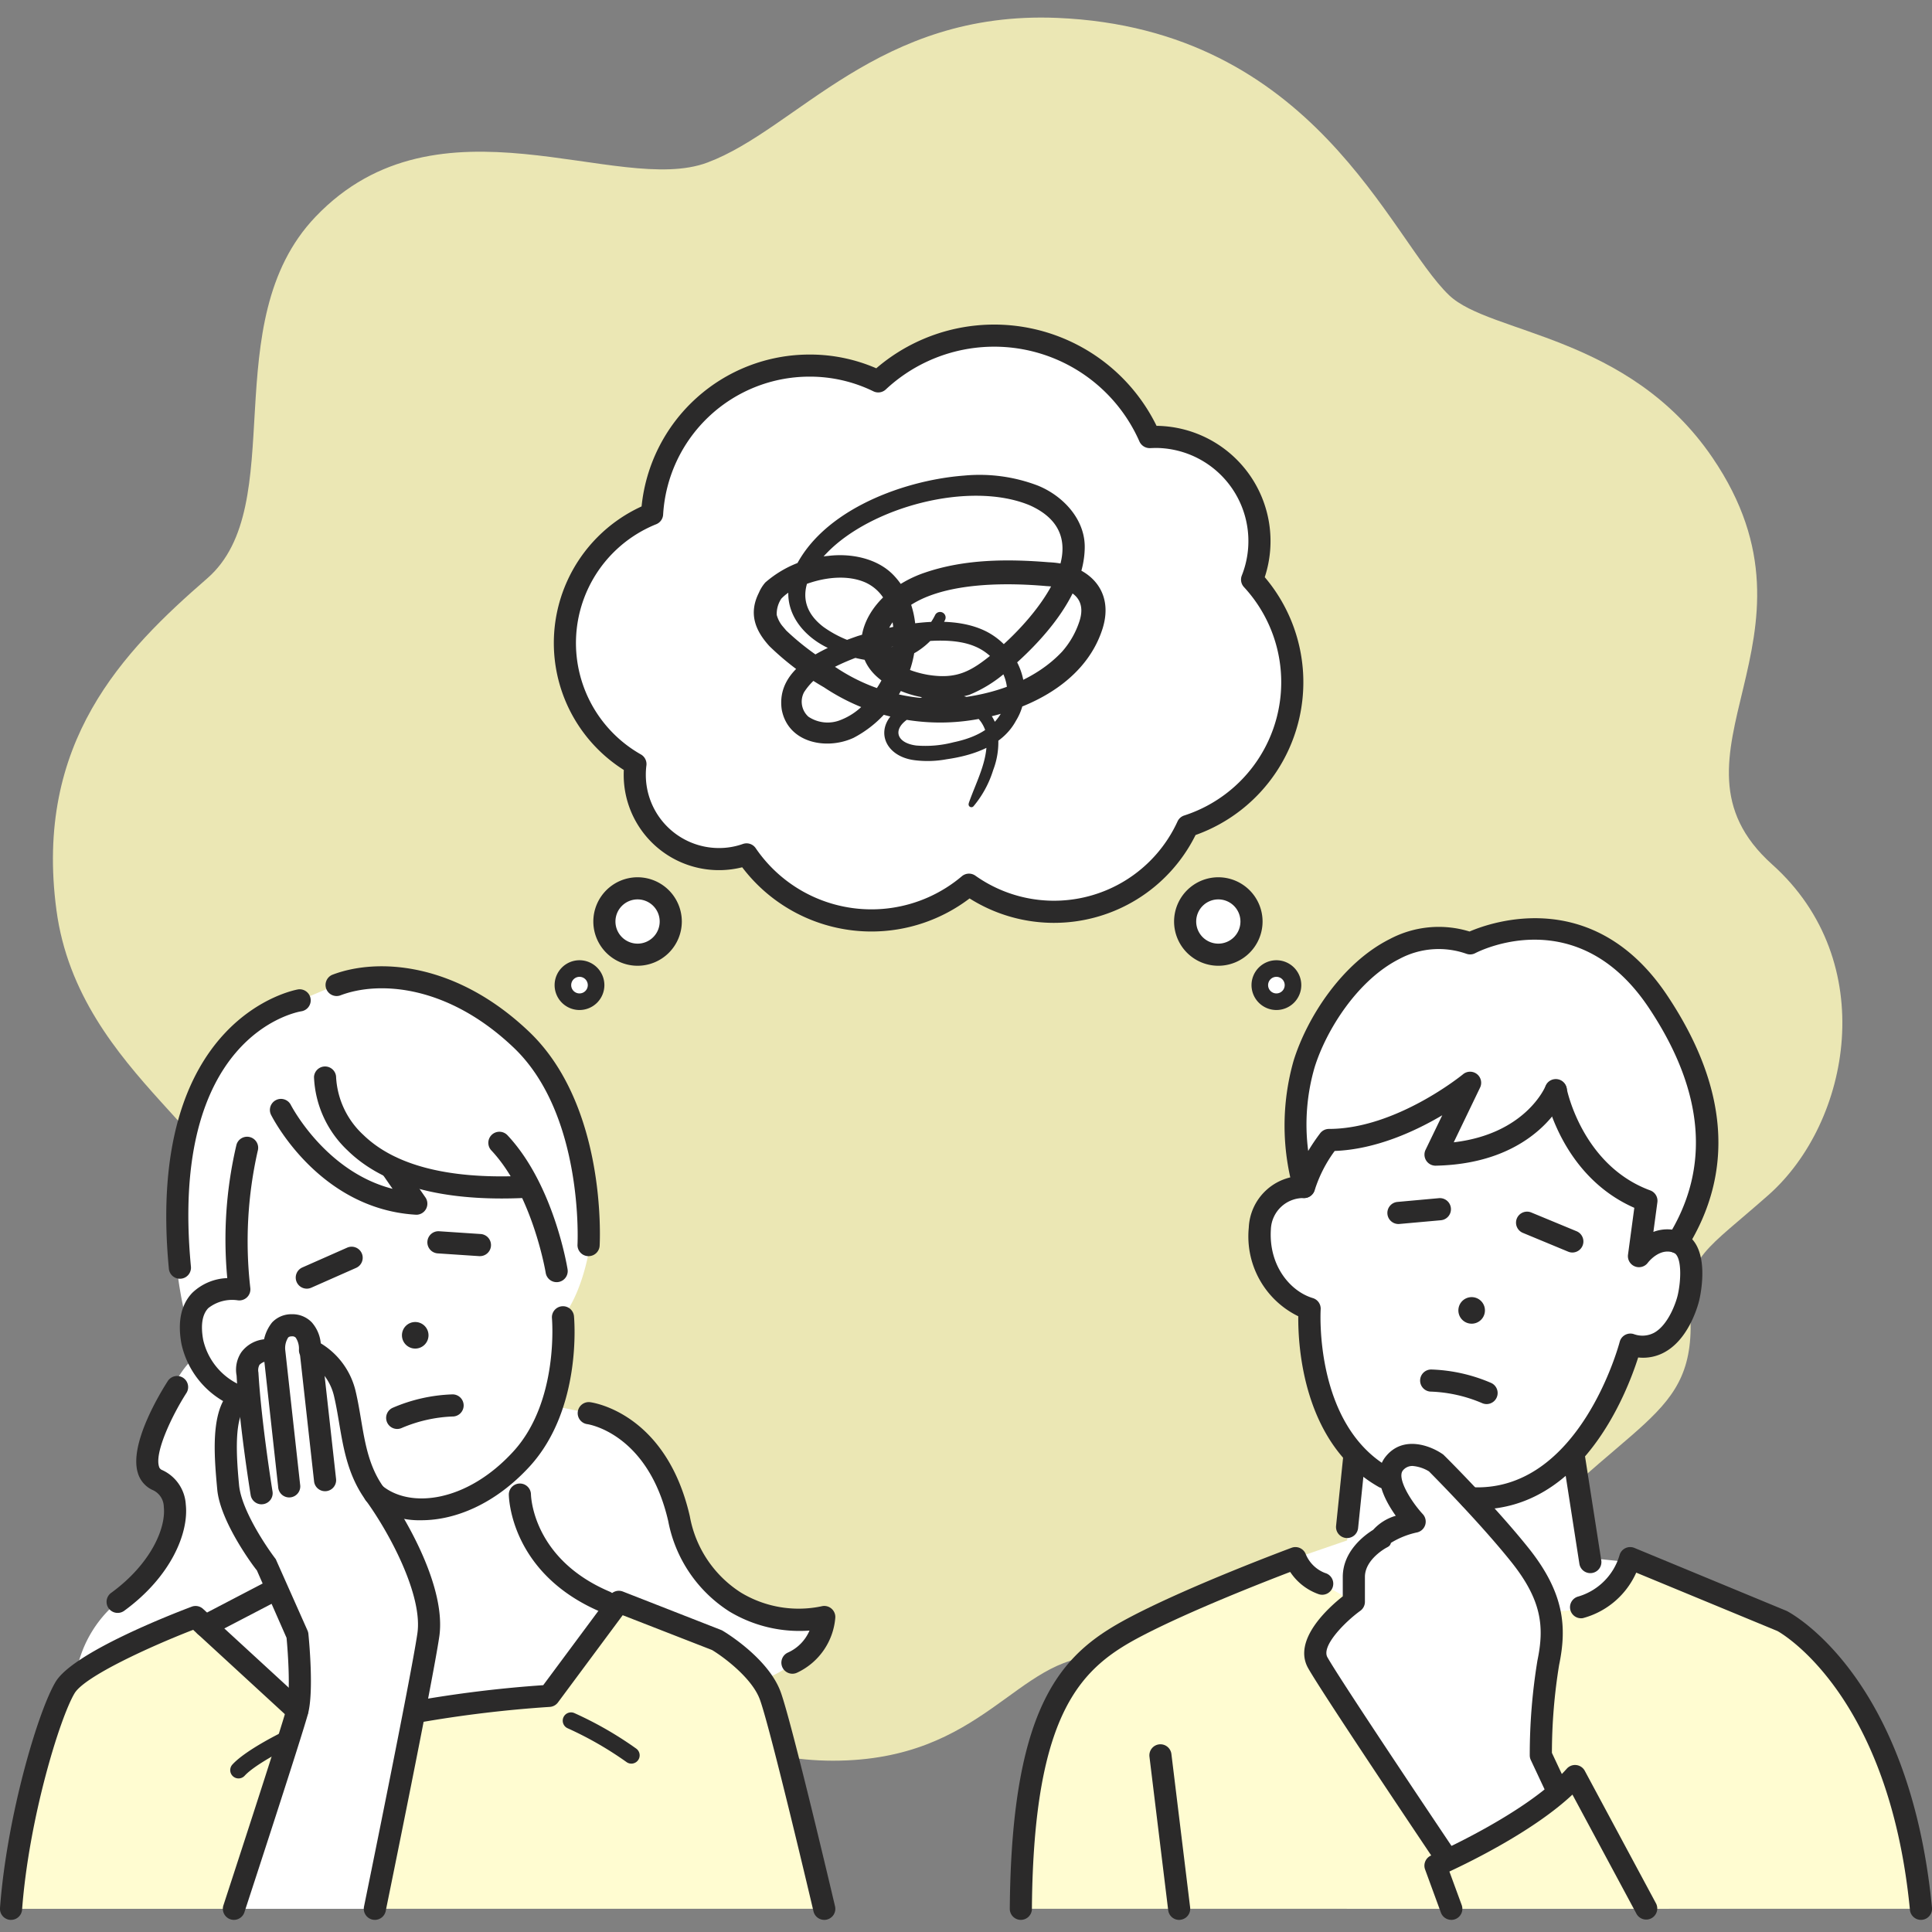 <svg xmlns="http://www.w3.org/2000/svg" xmlns:xlink="http://www.w3.org/1999/xlink" width="220" height="220" viewBox="0 0 220 220"><rect x="0" y="0" width="220" height="220" fill="#808080" stroke="none"/><defs><clipPath id="a"><path d="M0,0H220V216.619H0Z" fill="none"/></clipPath></defs><g transform="translate(0.465 2.242)"><rect width="220" height="220" transform="translate(-0.465 -2.242)" fill="none"/><g transform="translate(-0.465 -0.242)" clip-path="url(#a)"><path d="M205.559,147.04c-.441-5.952,1.858-6.708,8.944-12.974,9.353-8.282,12.754-26.579.409-37.632-13.793-12.376,7.275-25.665-6.8-46.324-9.573-14.045-25.319-14.045-29.98-18.485-6.771-6.456-15.3-30.358-44.623-31.586C113.1-.812,103.874,12.7,93.67,16.508c-10.2,3.842-30.61-8.5-44.623,6.172C37.553,34.71,46.244,55.589,36.7,63.871S16.989,82.514,19.54,101.63c2.551,19.147,22.453,26.831,19.9,36.4s-.976,20.91,13.7,30.484,22.327,1.921,26.138,9.573c3.842,7.652,11.494,20.406,28.689,20.406,17.226,0,20.847-11.9,30.389-11.9,9.573,0,29.35,8.093,44.655-9.794,15.336-17.856,23.493-16.659,22.548-29.759" transform="translate(-13.114 0)" fill="#ebe7b4"/><path d="M38.914,381.29s-2.765-26.587,13.96-30.836L57,348.724s9.132-2.848,18.58,4.717S86.511,370.7,85.771,379.081c0,0-.74,4.6-2.945,7.433a75.526,75.526,0,0,1-1.249,10.077l4.194.878s8.793,2,10.01,10.956,8.776,13.989,16.806,12.257c0,0-3.622,10.865-14.959,6.456s-17.95,5.983-17.95,5.983L61.412,453.905H45.367L27.336,427.452a13.693,13.693,0,0,1,4.789-8.5c4.409-3.779,6.613-7.558,6.613-9.762v-2.2l-3.218-3.006v-2.925s2.585-7.373,4.949-9.539l.676-.591a45.913,45.913,0,0,1-2.23-9.633" transform="translate(-18.728 -238.546)" fill="#fff"/><path d="M457.082,400.668l5.879-2.02.842-9.709a16.845,16.845,0,0,1-4.069-7.781,46.833,46.833,0,0,1-1.043-8.9,7.647,7.647,0,0,1-5.58-6.916,6.572,6.572,0,0,1,4.95-6.94s-3.424-9.195,1.28-17.194,7.883-13.1,17.63-10.551c0,0,9.485-5.007,16.387,1.292s10.862,14.262,10.614,20.357-3.4,12.394-3.4,12.394,2.519,1.575,1.26,6.3-4.453,5.519-4.453,5.519l-2.476-.48s-2.19,10.171-6.134,12.958l1.889,11.669,4.37.446s19.492,4.657,24.327,13.253S499.543,440.6,499.543,440.6H462.962s-20.4-22.231-5.879-39.93" transform="translate(-309.567 -225.239)" fill="#fff"/><path d="M25.012,578.367s-13.6,5.511-14.858,8.03A65.977,65.977,0,0,0,4,611.59H29.38l6.892-21.414-.61-2.018Z" transform="translate(-2.74 -396.231)" fill="#fffcd1"/><path d="M179.911,582.236a15.262,15.262,0,0,0-5.771-5.138c-3.641-1.712-10.813-4.231-10.813-4.231L155.068,584.2l-14.8,1.19-4.724,22.428h51.174Z" transform="translate(-92.859 -392.463)" fill="#fffcd1"/><path d="M463.806,572.37c-5.416-5.916-3.842-6.546-7.936-8.12l-17.51-6.733a8.758,8.758,0,0,1-8.313,5.6l-1.653,14.138,1.653,5.886-13.479,9.518.882-1.646-14.5-22.044a5.409,5.409,0,0,1,.475-3.242,34.356,34.356,0,0,1,3.633-3.686l-3.633-2.076-3.015-2.9-21.458,9.748a22.906,22.906,0,0,0-8.761,16.347c-.923,11-1.049,13.835-1.049,13.835H471.635s-2.413-18.715-7.829-24.631" transform="translate(-252.895 -381.641)" fill="#fffcd1"/><path d="M79.831,554.96a1.26,1.26,0,0,1-1.2-1.652c.066-.2,6.593-20.145,7.206-22.491.452-1.73.158-6.161-.015-7.971l-3.383-7.689c-.289-.32-4.172-5.492-4.51-9.211-.394-4.305-.95-10.38,2.632-11.972a1.26,1.26,0,0,1,1.023,2.3c-1.932.859-1.419,6.462-1.173,9.155.257,2.826,3.1,7.043,4.181,8.454l3.616,8.13a1.259,1.259,0,0,1,.1.38c.067.658.633,6.5-.035,9.058-.632,2.419-6.979,21.813-7.249,22.637A1.26,1.26,0,0,1,79.831,554.96Z" transform="translate(-53.191 -338.341)" fill="#2b2a2a"/><path d="M88.247,496.679a1.26,1.26,0,0,1-1.242-1.057c-.052-.321-1.288-7.922-1.6-13.592a3.572,3.572,0,0,1,.537-2.668,3.7,3.7,0,0,1,2.786-1.488,1.26,1.26,0,1,1,.278,2.5,1.452,1.452,0,0,0-.99.415,1.278,1.278,0,0,0-.127.879c.339,5.753,1.593,13.467,1.605,13.544a1.261,1.261,0,0,1-1.245,1.463Z" transform="translate(-58.462 -327.38)" fill="#2b2a2a"/><path d="M107.86,537.833a1.261,1.261,0,0,1-1.235-1.513c.053-.261,5.355-26.16,6.077-31.106.632-4.323-3.159-11.421-5.862-15.138-2.032-2.794-2.55-5.869-3.051-8.842-.167-.993-.333-1.982-.559-2.949A6.057,6.057,0,0,0,100,474.128a1.26,1.26,0,0,1-.784-1.229,2.26,2.26,0,0,0-.368-1.365.528.528,0,0,0-.44-.148c-.292,0-.382.1-.425.142a2.254,2.254,0,0,0-.335,1.35l1.7,15.376a1.26,1.26,0,1,1-2.5.276l-1.7-15.431a4.708,4.708,0,0,1,1.005-3.292,3.013,3.013,0,0,1,2.264-.94,3.045,3.045,0,0,1,2.266.932,4.206,4.206,0,0,1,1.018,2.382,8.705,8.705,0,0,1,3.988,5.532c.238,1.018.414,2.058.59,3.1.473,2.81.921,5.464,2.6,7.779,2.722,3.742,7.115,11.53,6.317,16.984-.733,5.016-5.883,30.178-6.1,31.247A1.26,1.26,0,0,1,107.86,537.833Z" transform="translate(-65.174 -321.214)" fill="#2b2a2a"/><path d="M-1.168,12.69a1.26,1.26,0,0,1-1.25-1.121L-3.993-2.6A1.26,1.26,0,0,1-2.88-3.993,1.26,1.26,0,0,1-1.489-2.88L.086,11.291a1.26,1.26,0,0,1-1.113,1.391A1.274,1.274,0,0,1-1.168,12.69Z" transform="translate(38.182 155.117)" fill="#2b2a2a"/><path d="M71.218,435.293a1.254,1.254,0,0,1-.532-.118,10.023,10.023,0,0,1-5.474-6.909c-.458-2.518-.039-4.477,1.247-5.812a6.065,6.065,0,0,1,3.974-1.666A46.99,46.99,0,0,1,71.481,405.6a1.26,1.26,0,0,1,2.421.7,46.624,46.624,0,0,0-.842,15.648,1.263,1.263,0,0,1-1.427,1.369,4.394,4.394,0,0,0-3.366.893c-.687.72-.881,1.937-.575,3.617a7.463,7.463,0,0,0,4.059,5.067,1.26,1.26,0,0,1-.533,2.4Z" transform="translate(-44.553 -277.248)" fill="#2b2a2a"/><path d="M114.233,404.1l-.076,0c-10.991-.666-16.262-10.963-16.481-11.4a1.26,1.26,0,0,1,2.252-1.128c.043.085,3.925,7.619,11.6,9.58l-1.167-1.685a1.26,1.26,0,1,1,2.071-1.434l2.834,4.094a1.26,1.26,0,0,1-1.035,1.977Z" transform="translate(-66.825 -267.779)" fill="#2b2a2a"/><path d="M134.912,394.272c-7.949,0-13.848-1.84-17.558-5.483a12.153,12.153,0,0,1-3.812-8.34,1.26,1.26,0,0,1,2.519.053,9.646,9.646,0,0,0,3.107,6.536c3.55,3.445,9.586,5.016,17.94,4.668a1.26,1.26,0,0,1,.1,2.517Q136.036,394.272,134.912,394.272Z" transform="translate(-77.786 -259.798)" fill="#2b2a2a"/><path d="M184.33,420a1.26,1.26,0,0,1-1.242-1.059c-.014-.089-1.5-8.952-6.2-13.953a1.26,1.26,0,0,1,1.835-1.727c5.243,5.571,6.792,14.885,6.855,15.279A1.261,1.261,0,0,1,184.33,420Z" transform="translate(-120.947 -275.999)" fill="#2b2a2a"/><path d="M138.1,490.271A9.455,9.455,0,0,1,132,488.249a1.26,1.26,0,1,1,1.613-1.935c3.181,2.651,9.645,1.93,14.955-3.867,5.23-5.709,4.407-15.107,4.4-15.2a1.26,1.26,0,0,1,2.508-.237c.041.43.929,10.615-5.049,17.141C146.518,488.41,141.974,490.271,138.1,490.271Z" transform="translate(-90.118 -319.159)" fill="#2b2a2a"/><path d="M-2.74.777A1.26,1.26,0,0,1-3.893.026,1.26,1.26,0,0,1-3.25-1.636L1.857-3.893a1.26,1.26,0,0,1,1.661.643,1.26,1.26,0,0,1-.643,1.661L-2.232.669A1.255,1.255,0,0,1-2.74.777Z" transform="translate(37.676 143.965)" fill="#2b2a2a"/><path d="M1.985-1.166l-.085,0-4.724-.315A1.26,1.26,0,0,1-4-2.824,1.26,1.26,0,0,1-2.657-4l4.724.315A1.26,1.26,0,0,1,3.24-2.342,1.26,1.26,0,0,1,1.985-1.166Z" transform="translate(52.668 142.205)" fill="#2b2a2a"/><path d="M61.666,384.324a1.26,1.26,0,0,1-1.252-1.14c-2.758-28.827,14.554-31.784,14.729-31.811a1.26,1.26,0,0,1,.383,2.49c-.619.1-15.124,2.744-12.6,29.081a1.26,1.26,0,0,1-1.134,1.374Q61.726,384.324,61.666,384.324Z" transform="translate(-41.184 -240.711)" fill="#2b2a2a"/><path d="M39.8,518.124a1.26,1.26,0,0,1-.742-2.278c4.5-3.273,6.263-7.365,6-9.782a2.133,2.133,0,0,0-1.2-1.9,3.085,3.085,0,0,1-1.763-2c-1.011-3.343,2.683-9.305,3.434-10.467a1.26,1.26,0,0,1,2.116,1.367c-1.6,2.484-3.637,6.723-3.139,8.371a.574.574,0,0,0,.355.418,4.6,4.6,0,0,1,2.7,3.935c.354,3.222-1.679,8.211-7.02,12.1A1.254,1.254,0,0,1,39.8,518.124Z" transform="translate(-26.405 -336.46)" fill="#2b2a2a"/><path d="M147.547,376.054l-.071,0a1.26,1.26,0,0,1-1.188-1.327c.008-.147.717-14.806-7.256-22.405-7.48-7.13-15.329-7.662-19.778-5.951a1.26,1.26,0,0,1-.9-2.351c5.135-1.975,14.088-1.463,22.421,6.479,8.822,8.409,8.069,23.722,8.033,24.37A1.259,1.259,0,0,1,147.547,376.054Z" transform="translate(-80.526 -235.015)" fill="#2b2a2a"/><path d="M233.347,531.583a1.26,1.26,0,0,1-.522-2.407,4.817,4.817,0,0,0,2.465-2.508,15.491,15.491,0,0,1-9.116-2.167,15.662,15.662,0,0,1-6.967-10.273c-2.3-10.051-9.147-11.056-9.216-11.065a1.26,1.26,0,0,1,.326-2.5c.352.046,8.663,1.26,11.347,13a13.036,13.036,0,0,0,5.82,8.682,12.7,12.7,0,0,0,9.17,1.559,1.26,1.26,0,0,1,1.575,1.274,7.582,7.582,0,0,1-4.36,6.288A1.255,1.255,0,0,1,233.347,531.583Z" transform="translate(-143.11 -342.992)" fill="#2b2a2a"/><path d="M1.261,610.11q-.047,0-.095,0A1.26,1.26,0,0,1,0,608.757c.777-10.43,4.324-22.4,6.33-25.748s13.26-7.72,15.494-8.561a1.26,1.26,0,0,1,1.3.252l11.595,10.66a1.26,1.26,0,0,1-1.705,1.855L21.993,577.082c-4.9,1.9-12.346,5.3-13.5,7.223-1.668,2.78-5.2,14.246-5.978,24.638A1.26,1.26,0,0,1,1.261,610.11Z" transform="translate(0 -393.491)" fill="#2b2a2a"/><path d="M194.251,606.342a1.26,1.26,0,0,1-1.225-.972c-.049-.207-4.88-20.751-6.1-24.106-.908-2.5-4.24-4.924-5.448-5.649L171.3,571.649l-7.372,9.935a1.259,1.259,0,0,1-.936.507,138.413,138.413,0,0,0-14.954,1.8,1.26,1.26,0,1,1-.475-2.474,138.476,138.476,0,0,1,14.688-1.8l7.6-10.24a1.26,1.26,0,0,1,1.471-.422l11.265,4.409c.4.218,5.312,3.2,6.708,7.041,1.27,3.494,5.984,23.539,6.185,24.391a1.261,1.261,0,0,1-1.227,1.548Z" transform="translate(-100.393 -389.723)" fill="#2b2a2a"/><path d="M194.973,544.762a1.254,1.254,0,0,1-.491-.1c-10.293-4.366-10.5-13.022-10.5-13.388a1.26,1.26,0,0,1,2.519-.032c.006.3.245,7.4,8.968,11.1a1.26,1.26,0,0,1-.492,2.42Z" transform="translate(-126.041 -363.098)" fill="#2b2a2a"/><path d="M-2.74,2.61a1.259,1.259,0,0,1-1.118-.677,1.26,1.26,0,0,1,.534-1.7L4.52-3.858a1.26,1.26,0,0,1,1.7.534,1.26,1.26,0,0,1-.534,1.7L-2.158,2.467A1.254,1.254,0,0,1-2.74,2.61Z" transform="translate(26.114 181.797)" fill="#2b2a2a"/><path d="M140.886,501.8a1.26,1.26,0,0,1-.522-2.407,18.664,18.664,0,0,1,6.793-1.53,1.26,1.26,0,1,1,0,2.519,16.313,16.313,0,0,0-5.754,1.305A1.256,1.256,0,0,1,140.886,501.8Z" transform="translate(-95.655 -341.082)" fill="#2b2a2a"/><path d="M148.371,473.2a1.512,1.512,0,1,1-1.512-1.512,1.512,1.512,0,0,1,1.512,1.512" transform="translate(-99.576 -323.148)" fill="#2b2a2a"/><path d="M211.337,618.693a.941.941,0,0,1-.557-.183,39.87,39.87,0,0,0-6.669-3.832.945.945,0,1,1,.753-1.733,41.172,41.172,0,0,1,7.033,4.041.945.945,0,0,1-.559,1.707Z" transform="translate(-139.444 -419.866)" fill="#2b2a2a"/><path d="M84.211,624.661a.945.945,0,0,1-.7-1.584c1.593-1.734,5.863-3.783,6.044-3.869a.945.945,0,0,1,.814,1.705c-1.142.545-4.349,2.225-5.466,3.442A.942.942,0,0,1,84.211,624.661Z" transform="translate(-57.045 -424.148)" fill="#2b2a2a"/><path d="M521.155,492.8a1.255,1.255,0,0,1-.517-.112,16.314,16.314,0,0,0-5.754-1.305,1.26,1.26,0,1,1,0-2.519,18.665,18.665,0,0,1,6.793,1.53,1.26,1.26,0,0,1-.522,2.407Z" transform="translate(-351.877 -334.916)" fill="#2b2a2a"/><path d="M530.371,464.2a1.512,1.512,0,1,1-1.512-1.512,1.512,1.512,0,0,1,1.512,1.512" transform="translate(-361.279 -316.982)" fill="#2b2a2a"/><path d="M487.643,563.976a1.258,1.258,0,0,1-1.047-.557c-.528-.786-12.958-19.285-14.554-22.131-1.8-3.209,2.356-6.915,3.948-8.17V530.91c0-2.961,2.522-4.787,3.462-5.366a5.522,5.522,0,0,1,2.572-1.6c-1.267-1.776-2.8-4.684-1.152-6.736,1.992-2.479,5.161-1.238,6.559-.235.39.366,5.918,5.9,9.7,10.629,4.125,5.156,4.38,9.055,3.495,13.324a62.685,62.685,0,0,0-.821,10.017l1.577,3.364a1.26,1.26,0,1,1-2.281,1.07l-1.7-3.622a1.259,1.259,0,0,1-.119-.535,66.293,66.293,0,0,1,.876-10.805c.782-3.77.542-6.817-3-11.239-3.691-4.613-9.3-10.232-9.354-10.288a4.255,4.255,0,0,0-1.846-.614,1.372,1.372,0,0,0-1.124.512c-.7.868.9,3.489,2.265,4.968a1.26,1.26,0,0,1-.619,2.078,9.455,9.455,0,0,0-3,1.193c-.1.327-.224.4-.526.559-.024.013-2.443,1.308-2.443,3.325v2.834a1.262,1.262,0,0,1-.524,1.022c-1.667,1.2-4.477,3.987-3.746,5.289,1.547,2.758,14.319,21.766,14.448,21.957a1.26,1.26,0,0,1-1.044,1.962Z" transform="translate(-323.086 -353.34)" fill="#2b2a2a"/><path d="M518.13,649.5a1.26,1.26,0,0,1-1.183-.827l-1.8-4.912a1.26,1.26,0,0,1,.681-1.588c.109-.047,10.969-4.8,15.45-9.882a1.26,1.26,0,0,1,2.054.237l8.12,15.116a1.26,1.26,0,0,1-2.219,1.192l-7.307-13.6c-4.29,4.032-11.317,7.508-14.011,8.761l1.4,3.814a1.26,1.26,0,0,1-1.183,1.693Z" transform="translate(-352.87 -432.883)" fill="#2b2a2a"/><path d="M466.921,454.452a1.254,1.254,0,0,1-.62-.164c-8.652-4.9-9.207-16.092-9.17-19.444a10.111,10.111,0,0,1-5.637-10.078,6.159,6.159,0,0,1,6.3-5.9,1.26,1.26,0,0,1,.006,2.519,3.7,3.7,0,0,0-3.788,3.548c-.275,4.126,2.193,7.068,4.774,7.842a1.261,1.261,0,0,1,.895,1.291c-.009.131-.767,13.137,7.867,18.029a1.26,1.26,0,0,1-.622,2.356Z" transform="translate(-309.294 -286.96)" fill="#2b2a2a"/><path d="M509.174,363.836a1.26,1.26,0,0,1-1.067-1.927c4.871-7.793,4.136-16.551-2.184-26.031-8.1-12.144-19.294-6.475-19.767-6.228a1.259,1.259,0,0,1-1,.073,9.479,9.479,0,0,0-7.639.585c-4.74,2.39-8.327,8.072-9.653,12.34a23.3,23.3,0,0,0-.73,9.525,22.372,22.372,0,0,1,1.367-2.022,1.259,1.259,0,0,1,.994-.486c7.646,0,15.2-6.166,15.273-6.228a1.26,1.26,0,0,1,1.937,1.518l-3,6.234c8.2-.962,10.421-6.325,10.445-6.383a1.26,1.26,0,1,1,2.342.929c-.128.321-3.256,7.876-14.834,8.115a1.26,1.26,0,0,1-1.161-1.806l1.9-3.934c-3.06,1.811-7.543,3.885-12.247,4.063a15.235,15.235,0,0,0-2.26,4.412,1.26,1.26,0,0,1-2.422.077,27,27,0,0,1,0-14.76c1.528-4.919,5.5-11.108,10.925-13.843a11.915,11.915,0,0,1,9.113-.874c2.559-1.1,14.211-5.17,22.522,7.3,6.919,10.378,7.667,20.056,2.225,28.764A1.259,1.259,0,0,1,509.174,363.836Z" transform="translate(-318.166 -223.112)" fill="#2b2a2a"/><path d="M529.731,432.9c-.314,0-.631-.009-.954-.028a1.26,1.26,0,0,1,.148-2.515c12.377.727,16.912-16.369,16.956-16.542a1.26,1.26,0,0,1,1.6-.889,2.831,2.831,0,0,0,2.36-.172c1.572-.9,2.446-3.381,2.649-4.261.409-1.755.474-4.482-.474-4.837-1.611-.6-2.913,1.126-2.926,1.144a1.26,1.26,0,0,1-2.261-.917l.718-5.334c-8.328-3.661-10.109-12.751-10.183-13.15a1.26,1.26,0,0,1,2.476-.463c.017.087,1.748,8.769,9.521,11.629a1.26,1.26,0,0,1,.813,1.35l-.455,3.377a4.451,4.451,0,0,1,3.181,0c3.457,1.3,2.2,7.108,2.044,7.766-.037.163-.99,4.23-3.841,5.871a5.074,5.074,0,0,1-3.116.66C546.688,419.668,541.57,432.9,529.731,432.9Z" transform="translate(-361.445 -263.012)" fill="#2b2a2a"/><path d="M2.416.658a1.256,1.256,0,0,1-.482-.1l-5.158-2.14A1.26,1.26,0,0,1-3.9-3.224,1.26,1.26,0,0,1-2.258-3.9L2.9-1.765A1.26,1.26,0,0,1,3.58-.119,1.26,1.26,0,0,1,2.416.658Z" transform="translate(176.628 139.968)" fill="#2b2a2a"/><path d="M-2.742-1.057A1.26,1.26,0,0,1-4-2.2,1.26,1.26,0,0,1-2.853-3.572L1.862-4A1.26,1.26,0,0,1,3.229-2.853,1.26,1.26,0,0,1,2.087-1.486l-4.715.424Q-2.685-1.057-2.742-1.057Z" transform="translate(161.988 138.437)" fill="#2b2a2a"/><path d="M-2.739,6.7a1.274,1.274,0,0,1-.131-.007A1.26,1.26,0,0,1-3.994,5.31l.842-8.18A1.26,1.26,0,0,1-1.769-3.994,1.26,1.26,0,0,1-.645-2.612l-.842,8.18A1.26,1.26,0,0,1-2.739,6.7Z" transform="translate(156.135 166.44)" fill="#2b2a2a"/><path d="M-.854,10.634A1.26,1.26,0,0,1-2.1,9.568L-3.985-2.547A1.26,1.26,0,0,1-2.935-3.985,1.26,1.26,0,0,1-1.5-2.935L.392,9.18A1.26,1.26,0,0,1-.658,10.619,1.27,1.27,0,0,1-.854,10.634Z" transform="translate(181.947 166.501)" fill="#2b2a2a"/><path d="M366.4,595.519h-.01a1.26,1.26,0,0,1-1.25-1.27c.191-24.2,6.418-29.408,13.921-33.319,6.811-3.55,17.707-7.611,18.167-7.782a1.26,1.26,0,0,1,1.608.712,3.881,3.881,0,0,0,2.207,2.161,1.26,1.26,0,1,1-.723,2.413,6.449,6.449,0,0,1-3.249-2.534c-2.922,1.115-11.374,4.412-16.846,7.264-6.769,3.528-12.386,8.3-12.566,31.1A1.26,1.26,0,0,1,366.4,595.519Z" transform="translate(-250.154 -378.9)" fill="#2b2a2a"/><path d="M607.571,595.519a1.26,1.26,0,0,1-1.252-1.138c-2.406-24.856-14.968-31.69-15.094-31.756l-16.072-6.646a9.263,9.263,0,0,1-6.078,5.182,1.26,1.26,0,0,1-.5-2.468,6.938,6.938,0,0,0,4.694-4.764,1.259,1.259,0,0,1,1.676-.764l17.349,7.179c.668.343,14,7.593,16.537,33.794a1.26,1.26,0,0,1-1.132,1.375Q607.632,595.519,607.571,595.519Z" transform="translate(-388.832 -378.901)" fill="#2b2a2a"/><path d="M-.61,16A1.26,1.26,0,0,1-1.858,14.89L-3.991-2.588a1.26,1.26,0,0,1,1.1-1.4,1.26,1.26,0,0,1,1.4,1.1L.642,14.585a1.26,1.26,0,0,1-1.1,1.4A1.273,1.273,0,0,1-.61,16Z" transform="translate(134.881 200.622)" fill="#2b2a2a"/><path d="M287.1,154.488a17.11,17.11,0,0,0-4.577-11.683,11.866,11.866,0,0,0-11.019-16.25c-.218,0-.436.011-.654.022a19.33,19.33,0,0,0-30.9-6.343A17.953,17.953,0,0,0,214.2,135.329a15.841,15.841,0,0,0-1.9,28.478,9.279,9.279,0,0,0-.076,1.242,9.579,9.579,0,0,0,9.58,9.58,9.411,9.411,0,0,0,3.149-.534,17.206,17.206,0,0,0,25.328,3.455,16.732,16.732,0,0,0,24.892-6.681A17.224,17.224,0,0,0,287.1,154.488" transform="translate(-139.941 -78.802)" fill="#fff"/><path d="M226.1,318.646a3.779,3.779,0,1,1-3.779-3.779,3.779,3.779,0,0,1,3.779,3.779" transform="translate(-149.721 -215.711)" fill="#fff"/><path d="M207.322,345.756a1.889,1.889,0,1,1-1.89-1.889,1.889,1.889,0,0,1,1.89,1.889" transform="translate(-139.445 -235.579)" fill="#fff"/><path d="M428.543,318.646a3.779,3.779,0,1,0,3.779-3.779,3.779,3.779,0,0,0-3.779,3.779" transform="translate(-293.589 -215.711)" fill="#fff"/><path d="M455.543,345.756a1.889,1.889,0,1,0,1.89-1.889,1.889,1.889,0,0,0-1.89,1.889" transform="translate(-312.086 -235.579)" fill="#fff"/><path d="M297.019,202.815c.92-2.671,2.551-5.427,1.895-8.3a3.823,3.823,0,0,0-2.729-2.5,7.624,7.624,0,0,0-5.933,1.1c-1.979,1.228-1.482,2.828.808,3.112a12.7,12.7,0,0,0,4.223-.368c2.727-.57,5.121-1.785,5.956-4.538.738-2.609-1.083-5.384-3.512-6.382-4.241-1.809-12.719.461-16.627,2.7a7.068,7.068,0,0,0-2.825,2.516,2.3,2.3,0,0,0,.491,2.787,3.932,3.932,0,0,0,3.717.358,7.322,7.322,0,0,0,2.766-1.935c2.729-2.9,4.253-7.507,2.441-11.236a4.821,4.821,0,0,0-2.532-2.513c-2.392-.99-5.462-.4-7.784.71a5.327,5.327,0,0,0-1.689,1.177,3.129,3.129,0,0,0-.523,1.851,3.433,3.433,0,0,0,.617,1.228l.157.184.312.37a29.417,29.417,0,0,0,5.658,4.2,21.146,21.146,0,0,0,14.387,3.418c4.174-.527,8.453-2.128,11.347-5.2a9.793,9.793,0,0,0,1.971-3.415c.969-2.863-1.2-3.938-3.71-4.064-5.607-.5-16.551-.614-18.446,6.02-.369,2.545,2.771,3.7,4.9,4.078,3.267.534,4.9-.357,7.352-2.364,4.583-3.688,12.849-13.121,4.239-16.948-6.841-2.819-18.057.212-23.1,5.462-2.6,2.641-3.674,5.878-.365,8.4a12.827,12.827,0,0,0,5.886,2.293,6.612,6.612,0,0,0,6.849-3.683.63.63,0,0,1,1.11.595,8.653,8.653,0,0,1-3.258,3.645c-2.91,1.72-6.587,1.085-9.511-.209-3.3-1.322-5.955-4.471-4.807-8.185,2.619-7.408,12.484-11.141,19.749-11.69a18.622,18.622,0,0,1,8.409,1.144c2.859,1.162,5.4,3.852,5.326,7.107-.09,5.465-4.935,10.739-8.9,14.071a15.082,15.082,0,0,1-4.255,2.649,11.837,11.837,0,0,1-9.931-1.6c-3.747-2.728-2.595-7.088.467-9.816a13.315,13.315,0,0,1,4.4-2.5c4.549-1.559,9.452-1.566,14.136-1.185,4.339.165,7.552,3.06,6.1,7.6-2.1,6.526-9.332,9.708-15.635,10.48a23.823,23.823,0,0,1-16.077-3.843,31.332,31.332,0,0,1-6.2-4.675c-1.679-1.834-2.379-3.769-1.207-6.093a4.357,4.357,0,0,1,.732-1.17,12.515,12.515,0,0,1,7.18-3.025c2.5-.309,5.527.234,7.411,2.186,3.079,3.208,3.148,8.3,1.35,12.128a12.865,12.865,0,0,1-5.9,6.407c-3.086,1.427-7.488.575-8.178-3.251-.669-4.817,4.979-7.06,8.646-8.341,4.191-1.265,10.042-2.539,14.207-.732,3.889,1.672,6.191,6.55,3.826,10.372-1.547,2.871-4.893,3.959-7.912,4.391a11.755,11.755,0,0,1-3.678.1c-3.669-.487-4.738-4.069-1.4-6.088a9.041,9.041,0,0,1,7.2-1.16,5.205,5.205,0,0,1,3.62,3.519,8.855,8.855,0,0,1-.429,4.864,11.848,11.848,0,0,1-2.241,4.118.32.32,0,0,1-.534-.334" transform="translate(-186.714 -113.333)" fill="#2b2a2a"/><path d="M236.434,180.134a18.469,18.469,0,0,1-14.719-7.314,10.847,10.847,0,0,1-13.493-10.512q0-.287.013-.568a17.1,17.1,0,0,1,2.023-30.011,19.217,19.217,0,0,1,19.113-17.294A18.964,18.964,0,0,1,236.983,116a20.591,20.591,0,0,1,31.916,6.553,13.13,13.13,0,0,1,12.32,17.233,18.471,18.471,0,0,1-7.878,29.361,17.993,17.993,0,0,1-25.733,7.22A18.466,18.466,0,0,1,236.434,180.134Zm-14.223-10.04a1.26,1.26,0,0,1,1.041.549,15.947,15.947,0,0,0,23.474,3.2,1.26,1.26,0,0,1,1.543-.066,15.472,15.472,0,0,0,23.018-6.177,1.26,1.26,0,0,1,.758-.675,15.949,15.949,0,0,0,6.81-26.008,1.26,1.26,0,0,1-.247-1.325,10.607,10.607,0,0,0-9.849-14.522l-.574.019a1.284,1.284,0,0,1-1.233-.749,18.07,18.07,0,0,0-28.883-5.931,1.26,1.26,0,0,1-1.414.213,16.45,16.45,0,0,0-7.283-1.671,16.692,16.692,0,0,0-16.66,15.706,1.26,1.26,0,0,1-.789,1.1,14.581,14.581,0,0,0-1.743,26.214,1.26,1.26,0,0,1,.626,1.264,8.021,8.021,0,0,0-.065,1.074,8.33,8.33,0,0,0,8.32,8.32,8.115,8.115,0,0,0,2.727-.461A1.257,1.257,0,0,1,222.211,170.095Z" transform="translate(-137.2 -76.062)" fill="#2b2a2a"/><path d="M1.039-4A5.044,5.044,0,0,1,6.077,1.039,5.044,5.044,0,0,1,1.039,6.077,5.044,5.044,0,0,1-4,1.039,5.044,5.044,0,0,1,1.039-4Zm0,7.558A2.519,2.519,0,1,0-1.481,1.039,2.522,2.522,0,0,0,1.039,3.558Z" transform="translate(71.563 101.896)" fill="#2b2a2a"/><path d="M-.166-3A2.837,2.837,0,0,1,2.668-.166,2.837,2.837,0,0,1-.166,2.668,2.837,2.837,0,0,1-3-.166,2.837,2.837,0,0,1-.166-3Zm0,3.779A.946.946,0,0,0,.779-.166a.946.946,0,0,0-.945-.945.946.946,0,0,0-.945.945A.946.946,0,0,0-.166.779Z" transform="translate(66.154 110.344)" fill="#2b2a2a"/><path d="M1.039-4A5.044,5.044,0,0,1,6.077,1.039,5.044,5.044,0,0,1,1.039,6.077,5.044,5.044,0,0,1-4,1.039,5.044,5.044,0,0,1,1.039-4Zm0,7.558A2.519,2.519,0,1,0-1.481,1.039,2.522,2.522,0,0,0,1.039,3.558Z" transform="translate(137.694 101.896)" fill="#2b2a2a"/><path d="M-.166-3A2.837,2.837,0,0,1,2.668-.166,2.837,2.837,0,0,1-.166,2.668,2.837,2.837,0,0,1-3-.166,2.837,2.837,0,0,1-.166-3Zm0,3.779A.946.946,0,0,0,.779-.166a.946.946,0,0,0-.945-.945.946.946,0,0,0-.945.945A.946.946,0,0,0-.166.779Z" transform="translate(145.512 110.344)" fill="#2b2a2a"/></g></g></svg>